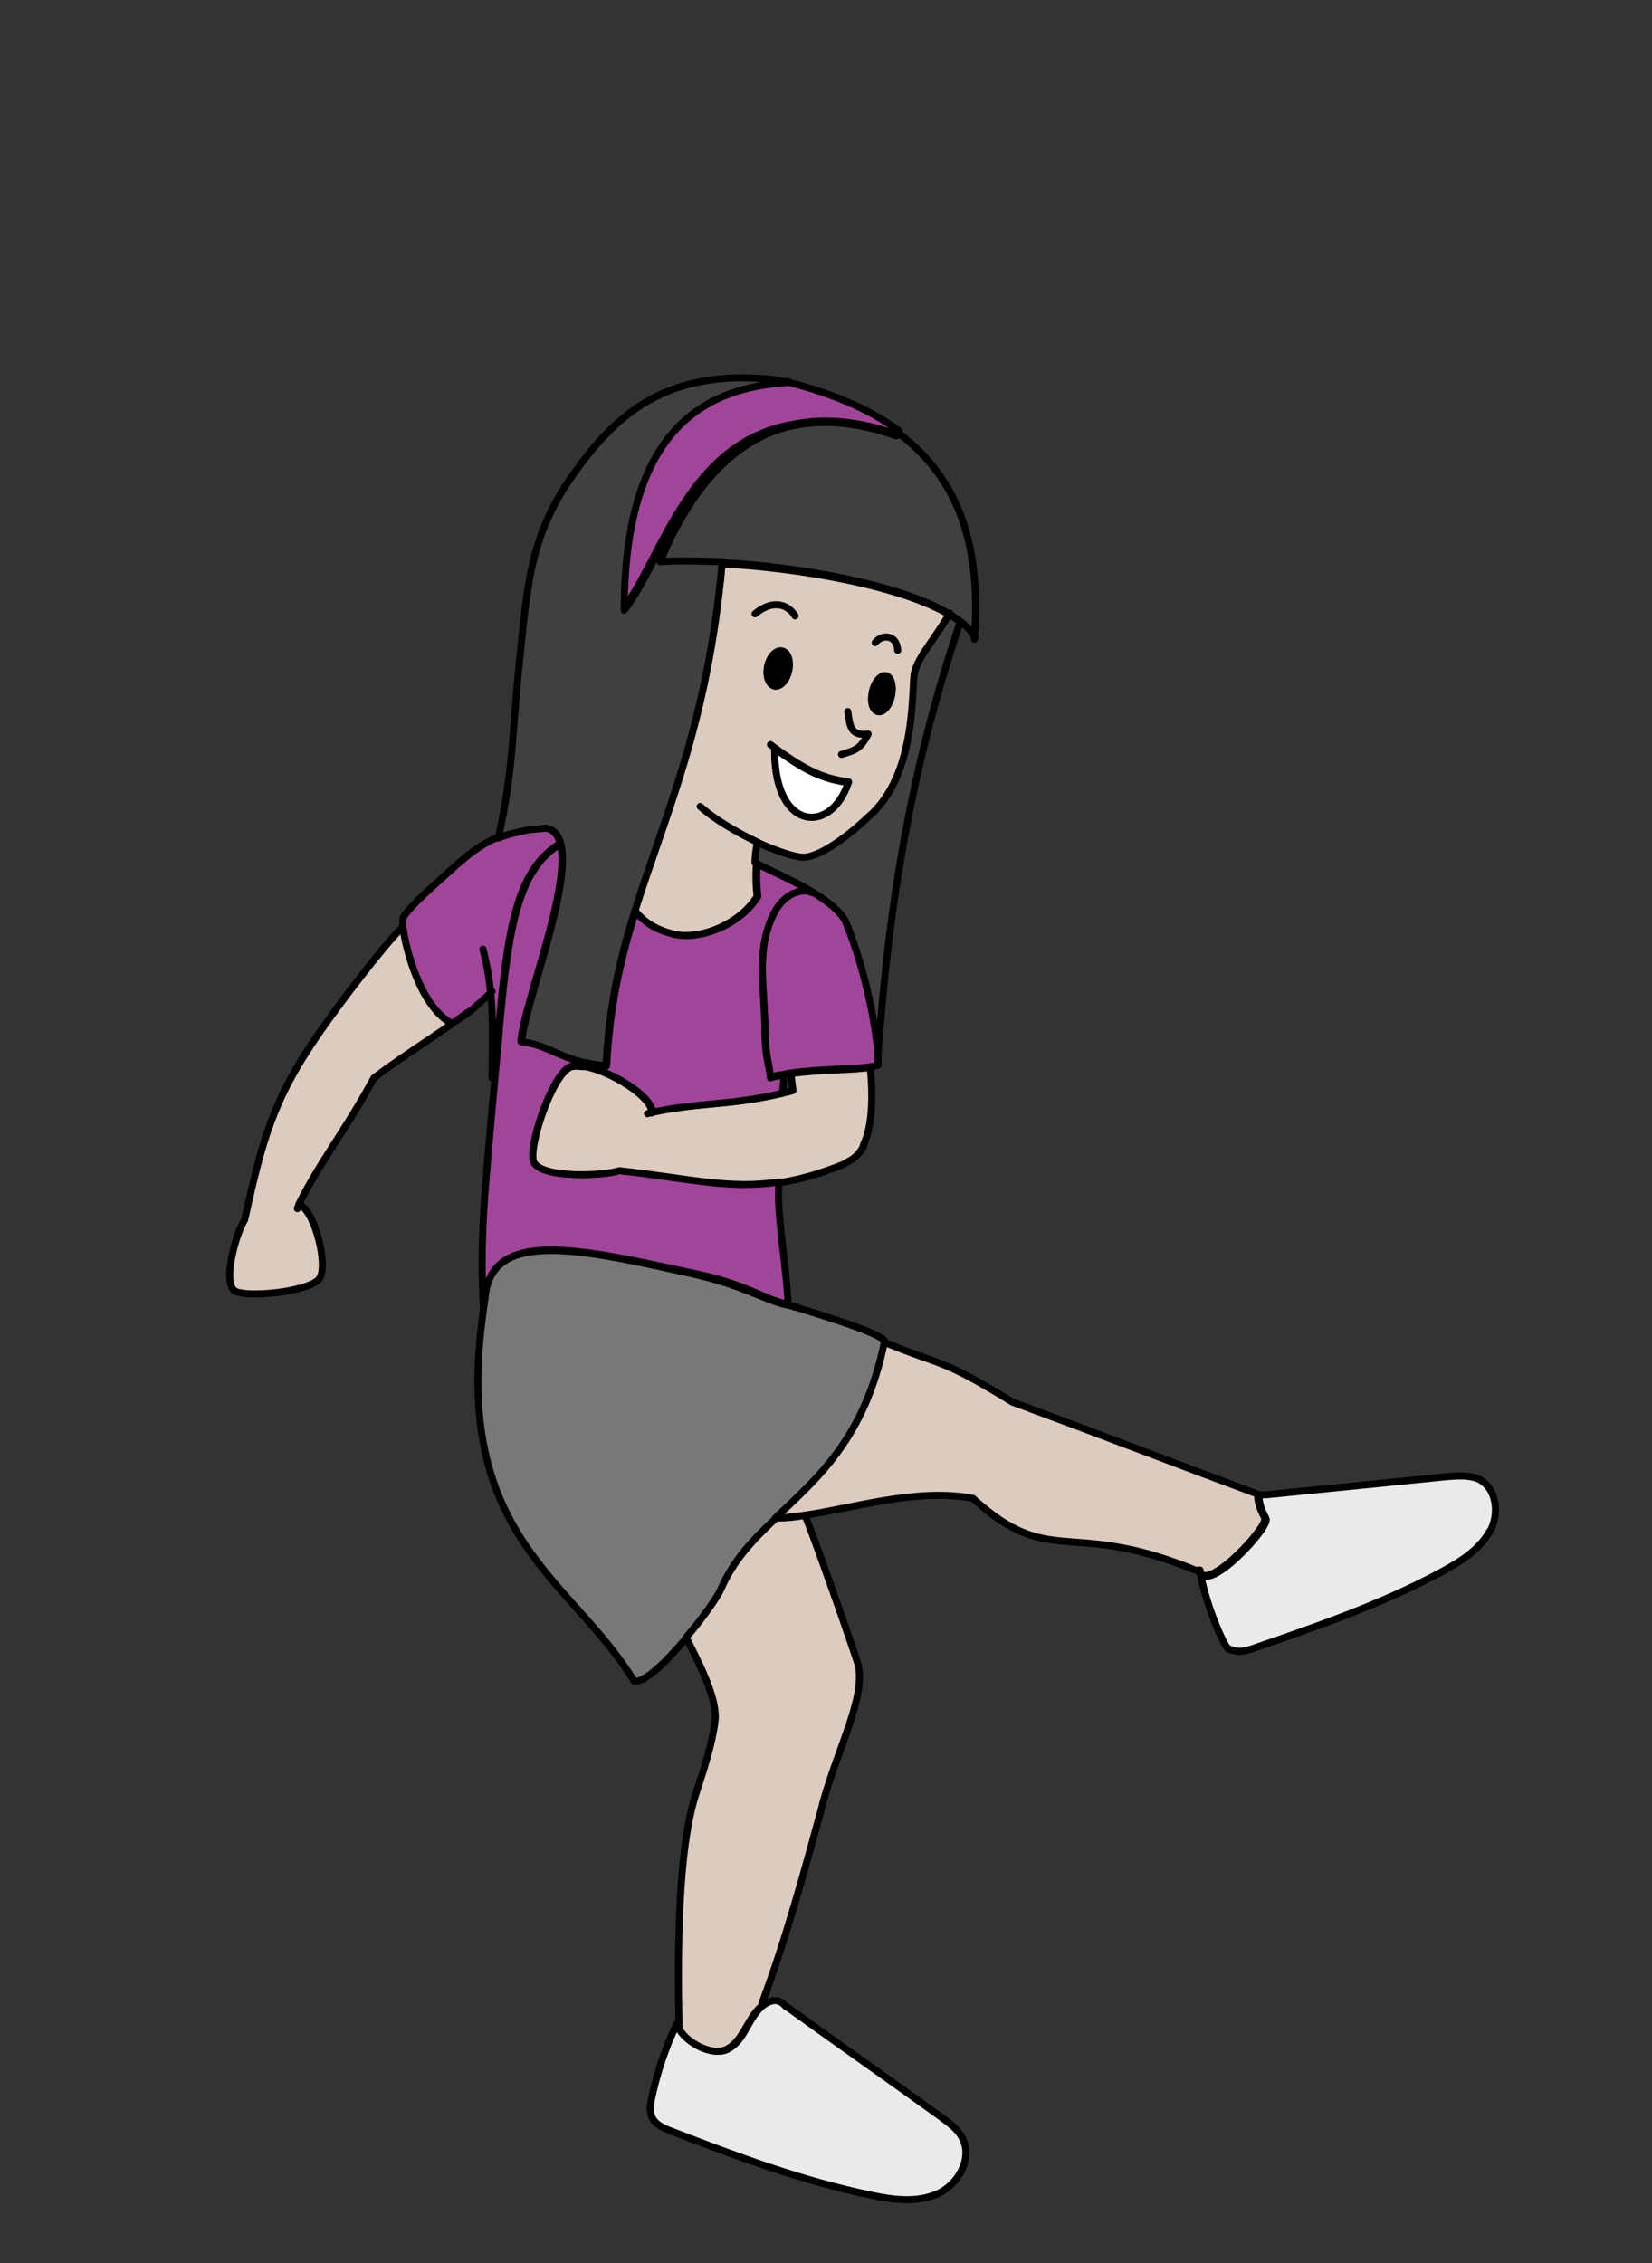 <?xml version="1.0" encoding="UTF-8"?><svg id="usa" xmlns="http://www.w3.org/2000/svg" width="235" height="321.9" viewBox="0 0 235 321.9"><rect x="0" y="0" width="235" height="321.9" fill="#333333" stroke="none"/><defs><style>.cls-1{fill:#787878;}.cls-1,.cls-2,.cls-3,.cls-4,.cls-5,.cls-6,.cls-7,.cls-8{stroke:#000;stroke-linecap:round;stroke-linejoin:round;}.cls-2{fill:#3f4040;}.cls-3{fill:#a14599;}.cls-4{fill:#ddcbbf;}.cls-5{fill:#fff;}.cls-6{fill:#eaeae9;}.cls-7{fill:none;}</style></defs><path class="cls-4" d="M102.7,80h0v.3c-2.1,23-8.2,35.8-12.4,49.3,1.4,1.8,3.4,2.8,5.6,3.3,3.7.8,9.3-1.4,11.8-5.4-.2-1.9-.2-3.2-.1-4.7,0-.8.1-1.7.3-2.7v-.2c3.1,1.4,5.9,2.3,7,2.1,3.6-.6,8.8-5.7,8.8-5.7,7.1-6,6.1-18.7,6.6-20.6.6-2.3,2.7-4.5,4.9-8.2-7-4.2-21.4-6.7-32.4-7.3ZM109.3,94.7c.3-1.3,1.2-2.3,2-2.1.8.2,1.2,1.4.9,2.8-.3,1.4-1.2,2.3-2,2.2-.8-.2-1.2-1.4-.9-2.8ZM110.2,106.7l.2-.2c3.5,2.5,6.2,4.2,10.3,4.7-2.4,7.5-10.5,7.1-10.5-4.4ZM126.8,99c-.3,1.4-1.2,2.4-1.9,2.2-.8-.2-1.1-1.4-.8-2.8.3-1.4,1.2-2.4,1.9-2.3.8.2,1.1,1.5.8,2.9Z"/><path class="cls-3" d="M79.6,120c-5.7,3.6-7.3,10.8-8.6,25.6-.2,2.8-.5,5.3-.7,7.7h-.3c0-4.8.2-8.3-.2-12.1-3.2,3-3.4,3-4.5,3.7-.3.2-.7.5-1,.7-4.5-2.4-6.6-10.6-7-13.8,0-.5,0-.9,0-1.1.1-.9,4.3-4.7,5-5.3,3-2.7,5.3-5,8.5-6.3.9-.4,2-.7,3.1-.9.7-.2.8-.2,3.7-.5,1.1.2,1.8,1.1,2.1,2.3Z"/><path class="cls-7" d="M70,141c0,0-.2.2-.2.2"/><path class="cls-4" d="M53.2,153.3c-4.3,7.9-7.5,11.6-10.7,18h0c2.2.6,4.3,8.8,2.9,10.6-1.6,1.9-10.5,2.7-12,1.7-1.8-1.2.2-8.3,1.4-10.1,2.5-11.3,4-17.1,10.6-26.6,3-4.3,8.9-12.1,11.9-15.1.4,3.2,2.5,11.4,7,13.8-3.1,2.2-7.4,4.9-11.1,7.7Z"/><path class="cls-7" d="M42.5,171.4c0,.2-.2.3-.2.5"/><path class="cls-7" d="M66.5,144c-.4.3-.8.6-1.2.9"/><path class="cls-3" d="M124.9,150.1h0c0,.5,0,.9,0,1.3-.1.1-.5.3-1,.3-2.1.4-7.1.3-11.3.9-.4,0-.7.1-1.1.2-.7.1-1.3.2-1.9.4-.3-2.7-.7-2.8-.8-7.3-.1-5.4-1-9.6.5-14.2.5-1.4,1.1-2.8,2.2-3.8,1-1,2.5-1.5,3.8-1.2,2.4,1.4,4.5,3,5.1,4.6,3.1,7.8,4.4,15.7,4.5,18.8Z"/><path class="cls-7" d="M124.9,150.2c0,.7,0,1.2,0,1.3"/><path class="cls-4" d="M122.9,162.9c-1,1.9-2,2.1-2.9,2.7-3.5,1.4-6.4,2.2-9.1,2.6-7.2,1.1-12.8-.5-22.8-1.6-2.4.9-11.3,1.2-12.2-1.3-.8-2,2.5-12.2,5.2-13.5.4-.2.9-.2,1.6-.1.2,0,.4,0,.6,0,3.6.7,9.3,4.2,9.4,6.4h0c7.3-1.4,10.7-.8,18.5-2.6.5-.1,1-.2,1.6-.4-.1-.8-.2-1.7-.3-2.4,4.2-.6,9.2-.5,11.3-.9h0c.3,3.2.5,8-1,11.1Z"/><path class="cls-7" d="M92.7,158.3c-.2,0-.4,0-.6.1"/><path class="cls-3" d="M112.1,185.5h0c-1.1-.2-2.1-.5-3.1-1-2.4-1-5-2.3-10.3-3.4-15.3-3.3-28.1-6.4-29.5,2.6-.2,1-.3,2-.4,3h0c-.6-10.5.1-16.6,1.6-33.4.2-2.3.5-4.9.7-7.7,1.3-14.8,2.9-22,8.6-25.6,1.6,6.2-5.2,22.8-5.6,28.1,3.3.3,4.9,1.9,8.7,2.9v.6c-.8,0-1.3,0-1.7.1-2.7,1.3-6,11.5-5.2,13.5.9,2.4,9.8,2.1,12.2,1.3,10,1.1,15.6,2.7,22.8,1.6-.7,2.8,1.1,12.8,1.2,17.4Z"/><line class="cls-7" x1="112.1" y1="185.6" x2="112.1" y2="185.6"/><path class="cls-7" d="M110.9,168.1s0,0,0,0"/><path class="cls-7" d="M69.8,141.2c-.2-1.9-.5-3.9-1.1-6.2"/><path class="cls-1" d="M125.9,191c-2.8,13.6-9.6,19.4-15.5,25-3.1,3-6,5.9-7.8,10-.5,1.2-2.6,4.2-5,7-2.8,3.3-5.9,6.4-7.4,6.1-8.8-14.5-25.9-20.6-21.5-52.3.1-1,.3-2,.4-3,1.4-9,14.2-6,29.5-2.6,5.3,1.2,7.9,2.5,10.3,3.4,1,.4,2,.8,3.1,1,.2,0,.5.1.8.2,0,0,0,0,0,0,5.6,1.7,13.9,4.3,13,5.2Z"/><path class="cls-7" d="M109,184.6c.7.2,1.8.6,3.1,1,.2,0,.5.2.8.2"/><path class="cls-6" d="M133.4,312c-2.9,1.3-6.3.9-9.5.2-9.7-2-19.1-5.5-28.4-9.1-1.1-.4-2.4-1-2.8-2.1-.3-.8-.2-1.7,0-2.6.8-3.7,2-7.3,3.6-10.6,0,.3.2.6.4.8,1.3,2,4.7,3.8,6.7,2.9,1.3-.6,2.1-1.8,2.8-3.1.7-1.2,1.4-2.5,2.5-3.3,0,0,0,0,0,0,1.2-.8,2.2-.8,3.1.3h.1c7.2,5.2,14.5,10.3,21.7,15.5,1.2.9,2.6,1.8,3.3,3.2,1.5,2.9-.6,6.6-3.5,7.9Z"/><path class="cls-4" d="M117,256.7c-2.6,9.5-5.2,19.1-8.6,28.2l.2.2c-1.1.8-1.8,2.1-2.5,3.3-.7,1.2-1.5,2.5-2.8,3.1-2,.9-5.4-.8-6.7-2.9-.2-10-.3-25.6,2.5-33.8,1-3.1,2.2-6.7,2.6-9.9.5-3.3-2.6-9-4.1-12h0c2.4-2.8,4.5-5.8,5-7,1.8-4.1,4.6-7,7.8-10,1.3,0,2.7-.1,4.2-.4v.3c.4.5,7.4,20.4,7.5,21.1,1,4.6-2.9,11.7-5.1,19.7Z"/><path class="cls-4" d="M170.7,223.3c0,0,0,.2,0,.2h-.2c-18.5-7.7-20.9-.2-32.1-10.4-8-1.5-17,1.4-23.9,2.4-1.5.2-2.9.4-4.2.4,5.9-5.6,12.7-11.3,15.5-25,8.4,3.5,7.8,2.1,18.2,8.5,13.8,5.1,21.2,8,34.9,13.1,0,1.4.4,2.2,1,3.4.6,1.2-8.5,11-9.4,7.4Z"/><path class="cls-6" d="M211.9,217.8c-1.5,2.7-4.3,4.4-7.1,5.9-8.4,4.5-17.4,7.6-26.4,10.7-1.1.4-2.3.7-3.3.2h-.3c-.3-.3-.6-.8-.8-1.2-1.5-3.1-2.6-6.4-3.3-9.8,0,0,0-.1,0-.2.9,3.6,10-6.2,9.4-7.4-.6-1.2-1-2-1-3.4.3,0,.5,0,.8,0,0,0,.2,0,.2,0,8.1-.8,17.9-1.8,25.9-2.6,1.4-.1,2.9-.2,4.2.3,2.7,1.2,3.2,5,1.7,7.6Z"/><path class="cls-7" d="M113.4,185.9c-.1,0-.3,0-.4,0"/><path class="cls-7" d="M115.6,126.9c0,0-.2,0-.3,0"/><line class="cls-7" x1="111.4" y1="152.9" x2="111.4" y2="152.9"/><path class="cls-3" d="M127.9,61.4l-.3.4c-5.6-2-10.4-2.3-14.5-1.5-15.2,2.4-18.9,19.1-24.5,26.4,0-25.9,11.6-31.8,23.3-32.4,6.7,1.7,12,4,16,7Z"/><path class="cls-2" d="M138.7,90.6c-.4-.7-1-1.3-1.7-1.9-.6-.5-1.2-.9-2-1.4-7-4.2-21.4-6.7-32.4-7.3h0c-3.5-.2-6.6-.2-9,0,3.9-9.4,9.9-17.6,19.4-19.5,4.1-.8,8.9-.5,14.5,1.5l.3-.4c8.8,6.6,11.8,16.4,10.8,29.3Z"/><path class="cls-2" d="M102.7,80v.3c-2.1,23-8.2,35.8-12.4,49.3-2.1,6.7-3.7,13.6-4.1,22-1-.1-1.9-.2-2.7-.4-.2,0-.4,0-.6-.1-3.8-1-5.5-2.6-8.7-2.9.4-5.3,7.1-21.9,5.6-28.1-.3-1.3-1-2.1-2.1-2.3-2.9.2-3,.3-3.7.5-1.1.2-2.2.5-3.1.9,2.2-10.2,1.9-14.7,3-25.1,1.1-10.5,1.4-17.8,7.5-26.4,6-8.6,13.3-15.4,28.8-13.7.6.1,1.3.3,1.9.4-11.7.7-23.3,6.5-23.3,32.4,5.6-7.3,9.3-24,24.5-26.4-9.5,1.9-15.5,10.1-19.4,19.5,2.5-.2,5.6-.1,9,0Z"/><path class="cls-7" d="M107.8,119.8c-3-1.4-6.2-3.3-8.2-5.1"/><path class="cls-7" d="M135.1,87.2s0,0,0,.1"/><path class="cls-7" d="M127.7,92.5c-.1-2.3-2.3-2.3-3.2-1.1"/><path class="cls-7" d="M113.1,87.6c-1.1-1.8-3.3-2.3-5.7-.3"/><path class="cls-7" d="M120.6,101.2c.3,2.1.4,3.5,2.9,3.2-1.1,2.1-1.8,2.3-3.8,2.9"/><path class="cls-7" d="M110.4,106.5c-.3-.2-.5-.4-.8-.6"/><path class="cls-3" d="M115.3,126.8c-1.3-.3-2.8.2-3.8,1.2-1.1,1-1.7,2.4-2.2,3.8-1.5,4.5-.6,8.8-.5,14.2,0,4.5.5,4.7.8,7.3.6-.2,1.2-.3,1.9-.4,0,1.1-.1,1.5-.2,2.6-7.8,1.8-11.2,1.2-18.5,2.7h0c0-2.3-5.8-5.8-9.4-6.5-.2,0-.4,0-.6,0v-.6c.3,0,.5,0,.8.1.8.2,1.7.3,2.7.4.4-8.4,2-15.3,4.1-22,1.4,1.8,3.4,2.8,5.6,3.3,3.7.8,9.3-1.4,11.8-5.4-.2-1.9-.2-3.2-.1-4.7,1.7.9,5,2.3,7.9,4Z"/><path class="cls-8" d="M112.1,95.3c-.3,1.4-1.2,2.3-2,2.2-.8-.2-1.2-1.4-.9-2.8.3-1.3,1.2-2.3,2-2.1.8.2,1.2,1.4.9,2.8Z"/><path class="cls-8" d="M126.8,99c-.3,1.4-1.2,2.4-1.9,2.2-.8-.2-1.1-1.4-.8-2.8.3-1.4,1.2-2.4,1.9-2.3.8.2,1.1,1.5.8,2.9Z"/><path class="cls-5" d="M120.7,111.2c-2.4,7.5-10.5,7.1-10.5-4.4l.2-.2c3.5,2.5,6.2,4.2,10.3,4.7Z"/><path class="cls-2" d="M137,88.7h-.5c-6.9,20.6-10.1,40-11.6,61.4-.2-3.1-1.4-11-4.5-18.8-.7-1.6-2.7-3.2-5.1-4.6-2.9-1.7-6.2-3.1-7.9-4,0-.8.1-1.7.3-2.7v-.2c3.1,1.4,5.9,2.3,7,2.1,3.6-.6,8.8-5.7,8.8-5.7,7.1-6,6.1-18.7,6.6-20.6.6-2.3,2.7-4.5,4.9-8.2.8.4,1.4.9,2,1.4Z"/><path class="cls-7" d="M70.8,119.1s0,0,0,0"/><path class="cls-7" d="M112.2,54.3c-.1,0-.2,0-.3,0"/></svg>